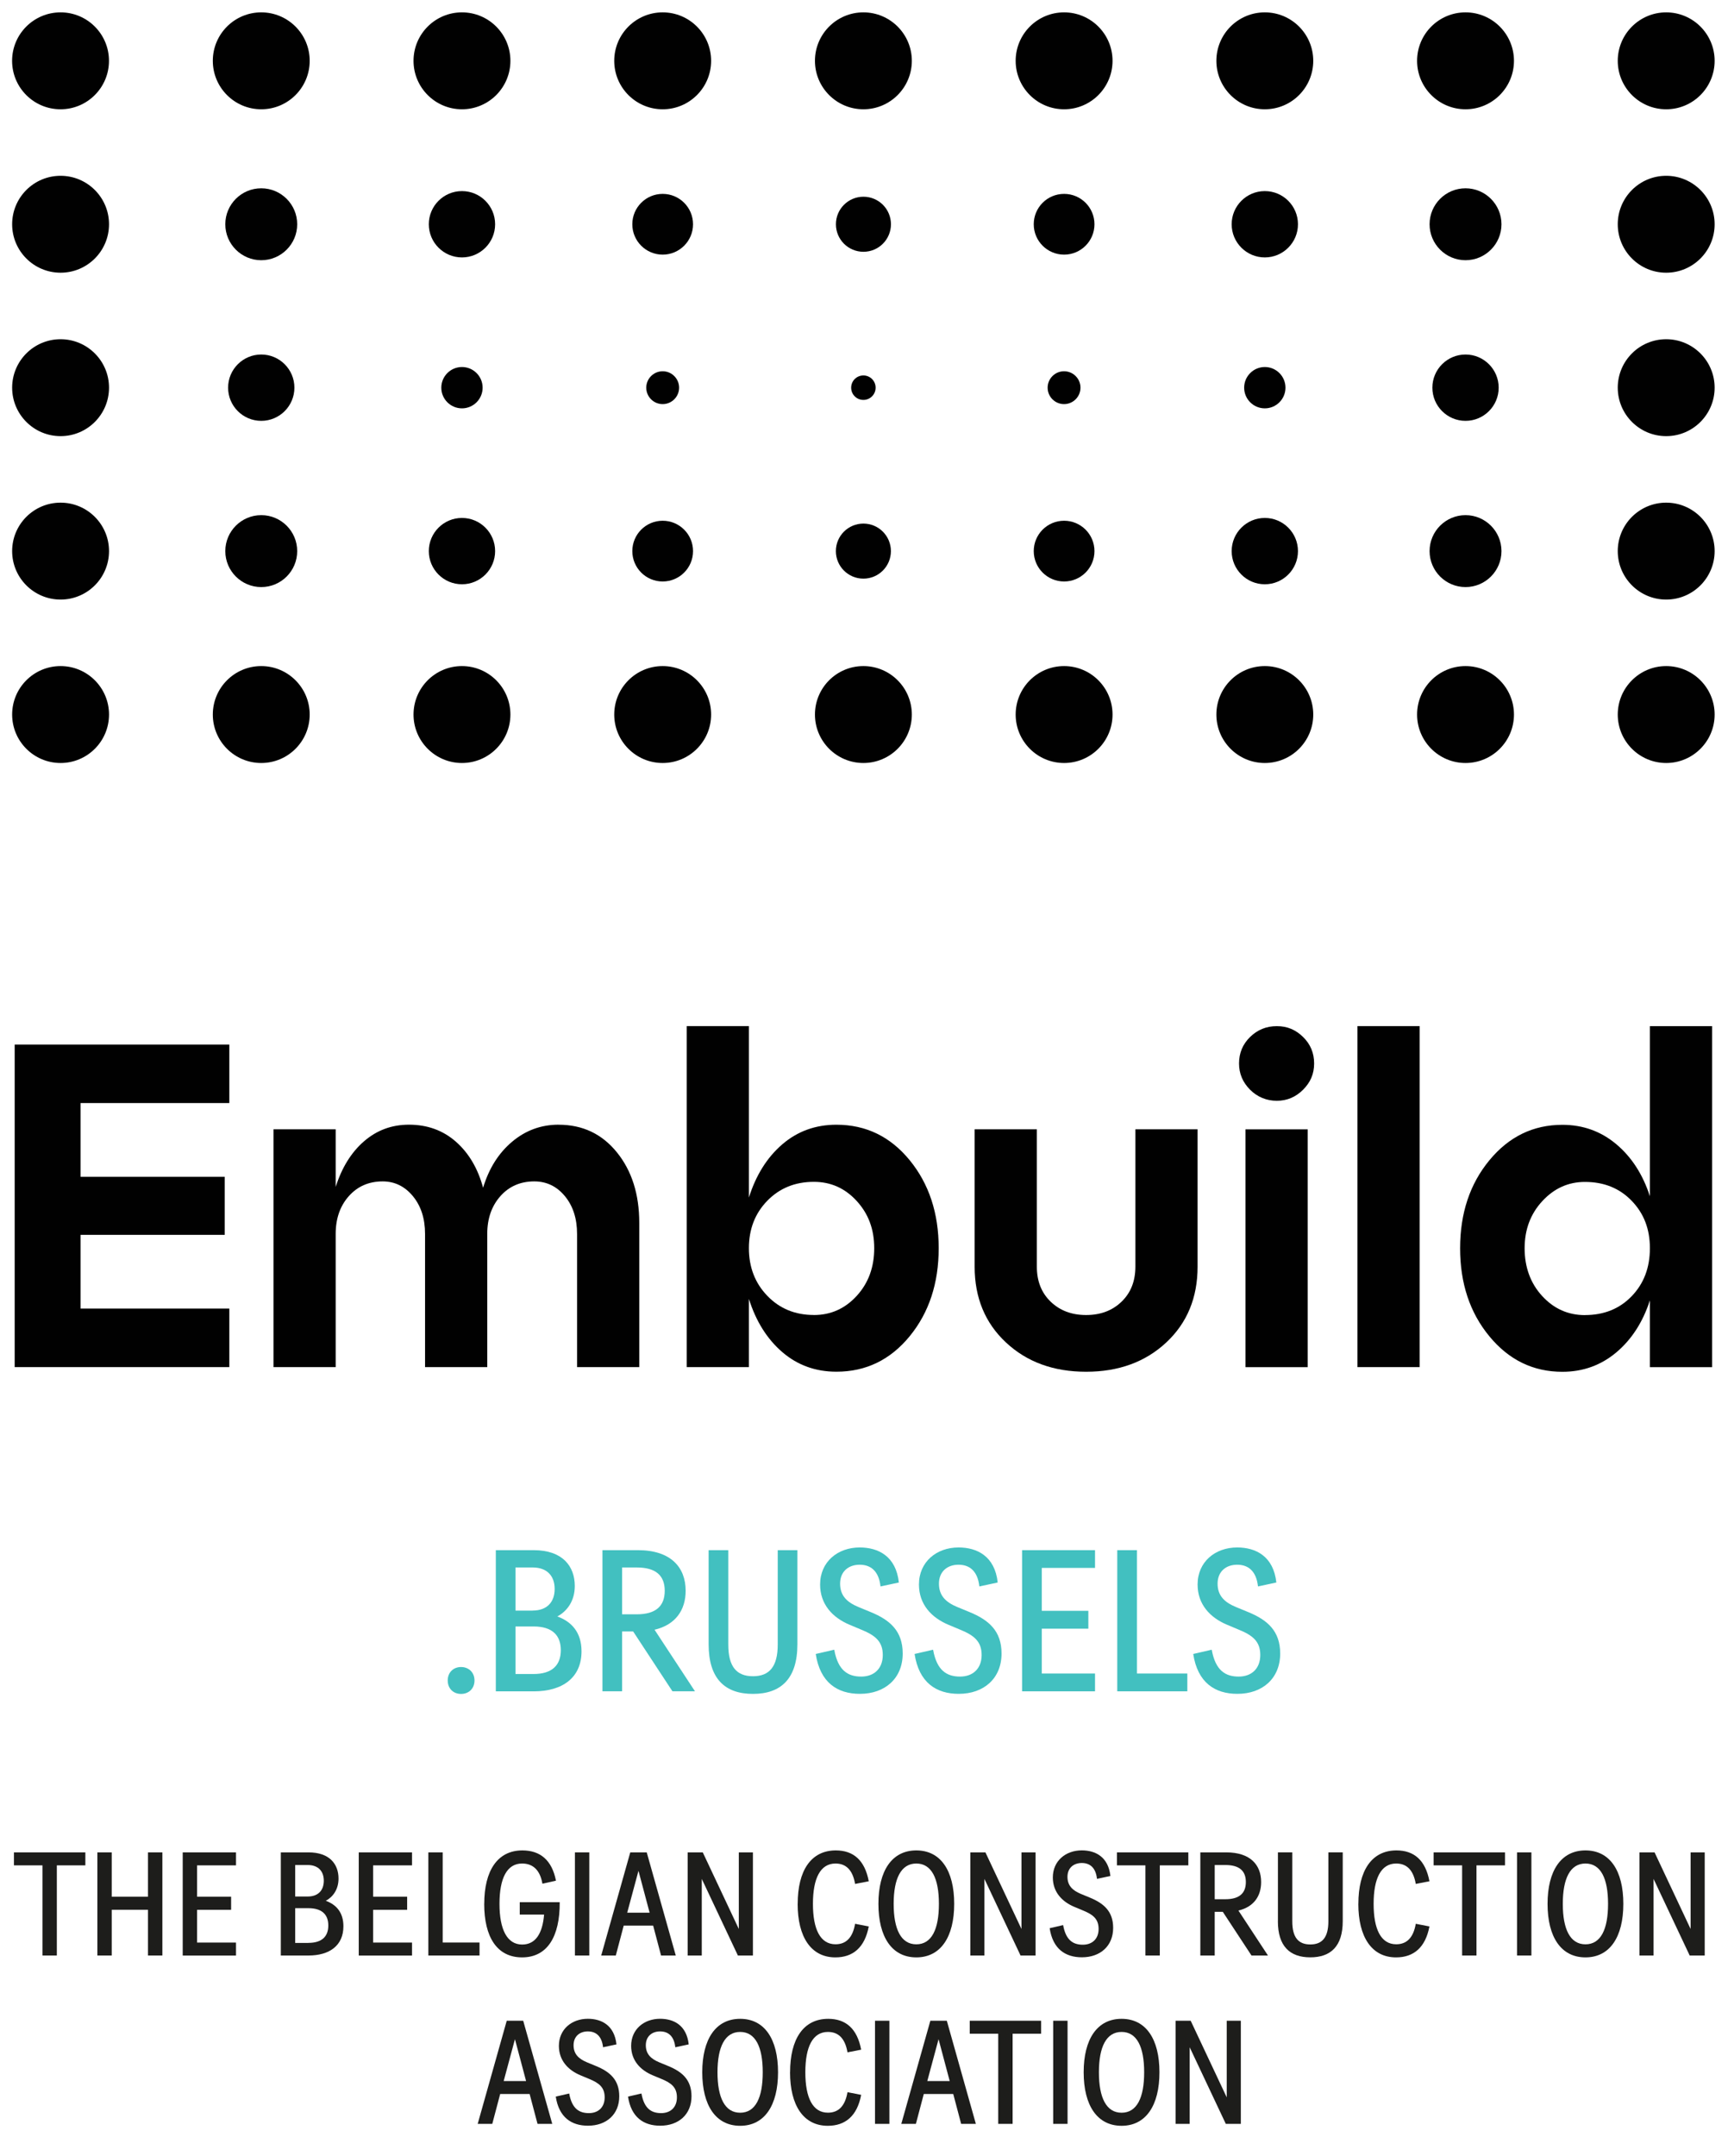 <?xml version="1.0" encoding="UTF-8"?><svg id="Layer_1" xmlns="http://www.w3.org/2000/svg" viewBox="0 0 395.6 493.43"><defs><style>.cls-1{fill:#010101;}.cls-2{fill:#1d1d1b;}.cls-3{fill:#42c0c0;}</style></defs><g><g><g><path class="cls-1" d="M52.5,312.86H3.36v-73.82H52.5v13.39H18.44v16.87H51.45v13.29H18.44v16.87H52.5v13.39Z"/><path class="cls-1" d="M127.9,257.39c5.48,0,9.93,2.11,13.34,6.33,3.41,4.22,5.11,9.6,5.11,16.13v33.01h-14.24v-30.48c0-3.51-.93-6.4-2.79-8.65-1.86-2.25-4.2-3.37-7.01-3.37-3.16,0-5.75,1.12-7.75,3.37-2,2.25-3.01,5.13-3.01,8.65v30.48h-14.24v-30.48c0-3.51-.93-6.4-2.79-8.65-1.86-2.25-4.17-3.37-6.91-3.37-3.16,0-5.75,1.12-7.75,3.37-2,2.25-3.01,5.13-3.01,8.65v30.48h-14.24v-54.42h14.24v13.18c1.41-4.43,3.57-7.91,6.49-10.44,2.92-2.53,6.34-3.8,10.28-3.8,4.22,0,7.8,1.3,10.76,3.9,2.95,2.6,5.03,6.12,6.22,10.54,1.33-4.43,3.55-7.94,6.64-10.54,3.09-2.6,6.64-3.9,10.65-3.9Z"/><path class="cls-1" d="M191.49,257.39c6.75,0,12.34,2.71,16.77,8.12,4.43,5.42,6.64,12.13,6.64,20.14s-2.21,14.73-6.64,20.14c-4.43,5.41-10.02,8.12-16.77,8.12-4.78,0-8.91-1.49-12.39-4.48-3.48-2.99-6.03-7.05-7.65-12.18v15.61h-14.24v-78.04h14.24v39.23c1.62-5.13,4.17-9.19,7.65-12.18,3.48-2.99,7.61-4.48,12.39-4.48Zm-5.17,43.55c3.87,0,7.13-1.46,9.81-4.38,2.67-2.92,4.01-6.55,4.01-10.91s-1.34-7.89-4.01-10.81c-2.67-2.92-5.94-4.38-9.81-4.38-4.29,0-7.84,1.44-10.65,4.32-2.81,2.88-4.22,6.5-4.22,10.86s1.41,8,4.22,10.91c2.81,2.92,6.36,4.38,10.65,4.38Z"/><path class="cls-1" d="M223.13,289.87v-31.43h14.24v31.43c0,3.31,1.05,5.98,3.16,8.01,2.11,2.04,4.81,3.06,8.12,3.06s6.01-1.02,8.12-3.06c2.11-2.04,3.16-4.71,3.16-8.01v-31.43h14.24v31.43c0,7.1-2.39,12.88-7.17,17.35-4.78,4.46-10.9,6.7-18.35,6.7s-13.57-2.23-18.35-6.7c-4.78-4.46-7.17-10.25-7.17-17.35Z"/><path class="cls-1" d="M283.66,243.37c0-2.39,.84-4.41,2.53-6.06,1.69-1.65,3.72-2.48,6.12-2.48s4.32,.83,6.01,2.48c1.69,1.65,2.53,3.67,2.53,6.06s-.84,4.32-2.53,6.01c-1.69,1.69-3.69,2.53-6.01,2.53s-4.43-.84-6.12-2.53c-1.69-1.69-2.53-3.69-2.53-6.01Zm15.71,69.5h-14.24v-54.42h14.24v54.42Z"/><path class="cls-1" d="M325,312.86h-14.24v-78.04h14.24v78.04Z"/><path class="cls-1" d="M377.72,273.74v-38.91h14.24v78.04h-14.24v-15.29c-1.62,4.99-4.18,8.96-7.7,11.92-3.52,2.95-7.63,4.43-12.34,4.43-6.68,0-12.25-2.71-16.71-8.12-4.47-5.41-6.7-12.13-6.7-20.14s2.23-14.73,6.7-20.14c4.46-5.41,10.03-8.12,16.71-8.12,4.71,0,8.82,1.48,12.34,4.43,3.51,2.95,6.08,6.92,7.7,11.92Zm-14.87,27.21c4.36,0,7.93-1.44,10.7-4.32,2.78-2.88,4.17-6.54,4.17-10.97s-1.39-7.98-4.17-10.86c-2.78-2.88-6.34-4.32-10.7-4.32-3.8,0-7.05,1.46-9.75,4.38-2.71,2.92-4.06,6.52-4.06,10.81s1.33,8,4.01,10.91c2.67,2.92,5.94,4.38,9.81,4.38Z"/></g><g><path class="cls-1" d="M13.87,2.83C7.74,2.83,2.77,7.79,2.77,13.92s4.97,11.09,11.09,11.09,11.09-4.97,11.09-11.09S19.99,2.83,13.87,2.83Z"/><path class="cls-1" d="M13.87,40.23c-6.13,0-11.09,4.97-11.09,11.09s4.97,11.09,11.09,11.09,11.09-4.97,11.09-11.09-4.97-11.09-11.09-11.09Z"/><path class="cls-1" d="M13.87,77.63c-6.13,0-11.09,4.97-11.09,11.09s4.97,11.09,11.09,11.09,11.09-4.97,11.09-11.09-4.97-11.09-11.09-11.09Z"/><path class="cls-1" d="M13.87,115.03c-6.13,0-11.09,4.97-11.09,11.09s4.97,11.09,11.09,11.09,11.09-4.97,11.09-11.09-4.97-11.09-11.09-11.09Z"/><path class="cls-1" d="M13.87,152.43c-6.13,0-11.09,4.97-11.09,11.09s4.97,11.09,11.09,11.09,11.09-4.97,11.09-11.09-4.97-11.09-11.09-11.09Z"/><path class="cls-1" d="M59.81,152.43c-6.13,0-11.09,4.97-11.09,11.09s4.97,11.09,11.09,11.09,11.09-4.97,11.09-11.09-4.97-11.09-11.09-11.09Z"/><path class="cls-1" d="M105.76,152.43c-6.13,0-11.09,4.97-11.09,11.09s4.97,11.09,11.09,11.09,11.09-4.97,11.09-11.09-4.97-11.09-11.09-11.09Z"/><circle class="cls-1" cx="151.71" cy="163.52" r="11.09"/><path class="cls-1" d="M197.66,152.43c-6.13,0-11.09,4.97-11.09,11.09s4.97,11.09,11.09,11.09,11.09-4.97,11.09-11.09-4.97-11.09-11.09-11.09Z"/><path class="cls-1" d="M243.61,152.43c-6.13,0-11.09,4.97-11.09,11.09s4.97,11.09,11.09,11.09,11.09-4.97,11.09-11.09-4.97-11.09-11.09-11.09Z"/><path class="cls-1" d="M289.56,152.43c-6.13,0-11.09,4.97-11.09,11.09s4.97,11.09,11.09,11.09,11.09-4.97,11.09-11.09-4.97-11.09-11.09-11.09Z"/><path class="cls-1" d="M335.51,152.43c-6.13,0-11.09,4.97-11.09,11.09s4.97,11.09,11.09,11.09,11.09-4.97,11.09-11.09-4.97-11.09-11.09-11.09Z"/><path class="cls-1" d="M239.84,88.72c0,2.08,1.69,3.76,3.76,3.76s3.76-1.69,3.76-3.76-1.69-3.76-3.76-3.76-3.76,1.69-3.76,3.76Z"/><circle class="cls-1" cx="151.71" cy="13.92" r="11.09"/><path class="cls-1" d="M158.66,51.32c0-3.84-3.11-6.95-6.95-6.95s-6.95,3.11-6.95,6.95,3.11,6.95,6.95,6.95,6.95-3.11,6.95-6.95Z"/><path class="cls-1" d="M147.95,88.72c0,2.08,1.69,3.76,3.76,3.76s3.76-1.69,3.76-3.76-1.69-3.76-3.76-3.76-3.76,1.69-3.76,3.76Z"/><path class="cls-1" d="M250.56,51.32c0-3.84-3.11-6.95-6.95-6.95s-6.95,3.11-6.95,6.95,3.11,6.95,6.95,6.95,6.95-3.11,6.95-6.95Z"/><path class="cls-1" d="M105.76,2.83c-6.13,0-11.09,4.97-11.09,11.09s4.97,11.09,11.09,11.09,11.09-4.97,11.09-11.09-4.97-11.09-11.09-11.09Z"/><path class="cls-1" d="M113.35,51.32c0-4.19-3.4-7.59-7.59-7.59s-7.59,3.4-7.59,7.59,3.4,7.59,7.59,7.59,7.59-3.4,7.59-7.59Z"/><path class="cls-1" d="M297.15,51.32c0-4.19-3.4-7.59-7.59-7.59s-7.59,3.4-7.59,7.59,3.4,7.59,7.59,7.59,7.59-3.4,7.59-7.59Z"/><path class="cls-1" d="M59.81,2.83c-6.13,0-11.09,4.97-11.09,11.09s4.97,11.09,11.09,11.09,11.09-4.97,11.09-11.09-4.97-11.09-11.09-11.09Z"/><path class="cls-1" d="M59.81,43.09c-4.55,0-8.23,3.69-8.23,8.23s3.69,8.23,8.23,8.23,8.23-3.69,8.23-8.23-3.69-8.23-8.23-8.23Z"/><path class="cls-1" d="M335.51,43.09c-4.55,0-8.23,3.69-8.23,8.23s3.69,8.23,8.23,8.23,8.23-3.69,8.23-8.23-3.69-8.23-8.23-8.23Z"/><path class="cls-1" d="M197.66,2.83c-6.13,0-11.09,4.97-11.09,11.09s4.97,11.09,11.09,11.09,11.09-4.97,11.09-11.09-4.97-11.09-11.09-11.09Z"/><path class="cls-1" d="M243.61,2.83c-6.13,0-11.09,4.97-11.09,11.09s4.97,11.09,11.09,11.09,11.09-4.97,11.09-11.09-4.97-11.09-11.09-11.09Z"/><path class="cls-1" d="M289.56,2.83c-6.13,0-11.09,4.97-11.09,11.09s4.97,11.09,11.09,11.09,11.09-4.97,11.09-11.09-4.97-11.09-11.09-11.09Z"/><path class="cls-1" d="M335.51,2.83c-6.13,0-11.09,4.97-11.09,11.09s4.97,11.09,11.09,11.09,11.09-4.97,11.09-11.09-4.97-11.09-11.09-11.09Z"/><path class="cls-1" d="M381.45,25.01c6.13,0,11.09-4.97,11.09-11.09s-4.97-11.09-11.09-11.09-11.09,4.97-11.09,11.09,4.97,11.09,11.09,11.09Z"/><path class="cls-1" d="M381.45,40.23c-6.13,0-11.09,4.97-11.09,11.09s4.97,11.09,11.09,11.09,11.09-4.97,11.09-11.09-4.97-11.09-11.09-11.09Z"/><path class="cls-1" d="M381.45,77.63c-6.13,0-11.09,4.97-11.09,11.09s4.97,11.09,11.09,11.09,11.09-4.97,11.09-11.09-4.97-11.09-11.09-11.09Z"/><path class="cls-1" d="M381.45,115.03c-6.13,0-11.09,4.97-11.09,11.09s4.97,11.09,11.09,11.09,11.09-4.97,11.09-11.09-4.97-11.09-11.09-11.09Z"/><path class="cls-1" d="M381.45,152.43c-6.13,0-11.09,4.97-11.09,11.09s4.97,11.09,11.09,11.09,11.09-4.97,11.09-11.09-4.97-11.09-11.09-11.09Z"/><path class="cls-1" d="M203.97,51.32c0-3.48-2.82-6.3-6.3-6.3s-6.3,2.82-6.3,6.3,2.82,6.3,6.3,6.3,6.3-2.82,6.3-6.3Z"/><path class="cls-1" d="M243.61,133.07c3.84,0,6.95-3.11,6.95-6.95s-3.11-6.95-6.95-6.95-6.95,3.11-6.95,6.95,3.11,6.95,6.95,6.95Z"/><path class="cls-1" d="M151.71,133.07c3.84,0,6.95-3.11,6.95-6.95s-3.11-6.95-6.95-6.95-6.95,3.11-6.95,6.95,3.11,6.95,6.95,6.95Z"/><path class="cls-1" d="M289.56,133.71c4.19,0,7.59-3.4,7.59-7.59s-3.4-7.59-7.59-7.59-7.59,3.4-7.59,7.59,3.4,7.59,7.59,7.59Z"/><path class="cls-1" d="M284.83,88.72c0,2.61,2.12,4.73,4.73,4.73s4.73-2.12,4.73-4.73-2.12-4.73-4.73-4.73-4.73,2.12-4.73,4.73Z"/><path class="cls-1" d="M105.76,133.71c4.19,0,7.59-3.4,7.59-7.59s-3.4-7.59-7.59-7.59-7.59,3.4-7.59,7.59,3.4,7.59,7.59,7.59Z"/><path class="cls-1" d="M101.03,88.72c0,2.61,2.12,4.73,4.73,4.73s4.73-2.12,4.73-4.73-2.12-4.73-4.73-4.73-4.73,2.12-4.73,4.73Z"/><path class="cls-1" d="M335.51,134.35c4.55,0,8.23-3.69,8.23-8.23s-3.69-8.23-8.23-8.23-8.23,3.69-8.23,8.23,3.69,8.23,8.23,8.23Z"/><path class="cls-1" d="M335.51,81.13c-4.19,0-7.59,3.4-7.59,7.59s3.4,7.59,7.59,7.59,7.59-3.4,7.59-7.59-3.4-7.59-7.59-7.59Z"/><path class="cls-1" d="M59.81,134.35c4.55,0,8.23-3.69,8.23-8.23s-3.69-8.23-8.23-8.23-8.23,3.69-8.23,8.23,3.69,8.23,8.23,8.23Z"/><path class="cls-1" d="M59.81,81.13c-4.19,0-7.59,3.4-7.59,7.59s3.4,7.59,7.59,7.59,7.59-3.4,7.59-7.59-3.4-7.59-7.59-7.59Z"/><path class="cls-1" d="M197.66,132.42c3.48,0,6.3-2.82,6.3-6.3s-2.82-6.3-6.3-6.3-6.3,2.82-6.3,6.3,2.82,6.3,6.3,6.3Z"/><path class="cls-1" d="M194.86,88.72c0,1.55,1.25,2.8,2.8,2.8s2.8-1.25,2.8-2.8-1.25-2.8-2.8-2.8-2.8,1.25-2.8,2.8Z"/></g></g><g><path class="cls-3" d="M102.5,384.57c0-1.87,1.32-3.08,3.05-3.08s3.08,1.21,3.08,3.08-1.32,3.08-3.08,3.08-3.05-1.23-3.05-3.08Z"/><path class="cls-3" d="M113.51,354.75h8.68c6.61,0,9.4,3.69,9.4,8.2,0,3.41-1.76,5.78-4,6.97,3.23,1.17,5.54,3.6,5.54,7.98,0,6-4.31,9.16-10.94,9.16h-8.68v-32.3Zm8.42,13.82c3.38,0,5.05-2.02,5.05-4.94s-1.67-4.92-5.05-4.92h-3.91v9.87h3.91Zm.22,14.52c4.35,0,6.24-2.11,6.24-5.45s-1.89-5.43-6.24-5.43h-4.13v10.88h4.13Z"/><path class="cls-3" d="M137.92,354.75h8.13c7.56,0,10.92,3.96,10.92,9.29,0,4.35-2.26,7.78-7.12,8.92l9.25,14.08h-5.16l-8.99-13.69h-2.53v13.69h-4.5v-32.3Zm7.84,14.68c4.31,0,6.42-1.82,6.42-5.38s-2.11-5.34-6.42-5.34h-3.34v10.72h3.34Z"/><path class="cls-3" d="M162.23,376.3v-21.55h4.5v21.6c0,5.08,1.91,7.25,5.65,7.25s5.67-2.17,5.67-7.25v-21.6h4.5v21.55c0,7.87-3.76,11.34-10.17,11.34s-10.15-3.47-10.15-11.34Z"/><path class="cls-3" d="M186.77,378.5l4.22-.97c.86,4.86,3.23,6.15,6.17,6.15s4.94-1.82,4.94-4.94-1.76-4.5-4.88-5.78l-2.72-1.14c-3.93-1.65-6.75-4.7-6.75-9.21,0-5.19,4.02-8.48,9.07-8.48,4.24,0,8.31,2,8.96,8.02l-4.2,.9c-.4-3.65-2.35-4.97-4.77-4.97-2.59,0-4.48,1.58-4.48,4.33s1.56,4.26,4.22,5.36l2.77,1.14c4.39,1.8,7.34,4.31,7.34,9.49,0,5.69-4.04,9.23-9.8,9.23-5.19,0-9.12-2.61-10.11-9.14Z"/><path class="cls-3" d="M209.4,378.5l4.22-.97c.86,4.86,3.23,6.15,6.17,6.15s4.94-1.82,4.94-4.94-1.76-4.5-4.88-5.78l-2.72-1.14c-3.93-1.65-6.75-4.7-6.75-9.21,0-5.19,4.02-8.48,9.07-8.48,4.24,0,8.31,2,8.96,8.02l-4.2,.9c-.4-3.65-2.35-4.97-4.77-4.97-2.59,0-4.48,1.58-4.48,4.33s1.56,4.26,4.22,5.36l2.77,1.14c4.39,1.8,7.34,4.31,7.34,9.49,0,5.69-4.04,9.23-9.8,9.23-5.19,0-9.12-2.61-10.11-9.14Z"/><path class="cls-3" d="M233.99,354.75h16.7v4.06h-12.19v9.82h10.66v4.09h-10.66v10.26h12.19v4.07h-16.7v-32.3Z"/><path class="cls-3" d="M255.78,354.75h4.5v28.23h11.54v4.07h-16.04v-32.3Z"/><path class="cls-3" d="M273.19,378.5l4.22-.97c.86,4.86,3.23,6.15,6.17,6.15s4.94-1.82,4.94-4.94-1.76-4.5-4.88-5.78l-2.72-1.14c-3.93-1.65-6.75-4.7-6.75-9.21,0-5.19,4.02-8.48,9.07-8.48,4.24,0,8.31,2,8.96,8.02l-4.2,.9c-.4-3.65-2.35-4.97-4.77-4.97-2.59,0-4.48,1.58-4.48,4.33s1.56,4.26,4.22,5.36l2.77,1.14c4.39,1.8,7.34,4.31,7.34,9.49,0,5.69-4.04,9.23-9.8,9.23-5.19,0-9.12-2.61-10.11-9.14Z"/></g></g><g><path class="cls-2" d="M9.71,426.88H3.19v-2.97H19.54v2.97h-6.53v20.63h-3.29v-20.63Z"/><path class="cls-2" d="M22.29,423.91h3.29v10.15h8.3v-10.15h3.29v23.6h-3.29v-10.47h-8.3v10.47h-3.29v-23.6Z"/><path class="cls-2" d="M41.83,423.91h12.2v2.97h-8.91v7.18h7.79v2.99h-7.79v7.5h8.91v2.97h-12.2v-23.6Z"/><path class="cls-2" d="M64.29,423.91h6.34c4.83,0,6.87,2.7,6.87,5.99,0,2.49-1.28,4.22-2.92,5.09,2.36,.85,4.04,2.63,4.04,5.83,0,4.38-3.15,6.69-7.99,6.69h-6.34v-23.6Zm6.15,10.1c2.47,0,3.69-1.48,3.69-3.61s-1.22-3.6-3.69-3.6h-2.86v7.21h2.86Zm.16,10.61c3.18,0,4.56-1.54,4.56-3.98s-1.38-3.96-4.56-3.96h-3.02v7.95h3.02Z"/><path class="cls-2" d="M82.13,423.91h12.2v2.97h-8.91v7.18h7.79v2.99h-7.79v7.5h8.91v2.97h-12.2v-23.6Z"/><path class="cls-2" d="M98.06,423.91h3.29v20.63h8.43v2.97h-11.72v-23.6Z"/><path class="cls-2" d="M110.86,435.69c0-7.59,3.03-12.23,8.73-12.23,4.08,0,6.77,2.22,7.69,6.93l-3.1,.69c-.56-3.23-2.26-4.62-4.66-4.62-3.48,0-5.17,3.4-5.17,9.23s1.72,9.31,5.19,9.31c3.07,0,4.66-2.52,5.02-6.85h-5.57v-2.84h9.15c.05,7.96-2.89,12.63-8.62,12.63s-8.67-4.64-8.67-12.25Z"/><path class="cls-2" d="M131.62,423.91h3.29v23.6h-3.29v-23.6Z"/><path class="cls-2" d="M144.27,423.91h3.79l6.65,23.6h-3.37l-1.81-6.84h-6.74l-1.81,6.84h-3.34l6.65-23.6Zm4.45,13.8l-2.55-9.58-2.58,9.58h5.14Z"/><path class="cls-2" d="M157.44,423.91h3.45l8.25,17.53v-17.53h3.23v23.6h-3.44l-8.27-17.53v17.53h-3.23v-23.6Z"/><path class="cls-2" d="M182.62,435.69c0-7.59,3.03-12.23,8.73-12.23,4,0,6.63,2.22,7.54,7.06l-3.13,.61c-.56-3.27-2.14-4.67-4.48-4.67-3.48,0-5.17,3.4-5.17,9.23s1.69,9.25,5.17,9.25c2.34,0,3.92-1.41,4.48-4.69l3.13,.61c-.92,4.85-3.64,7.08-7.64,7.08-5.57,0-8.64-4.66-8.64-12.25Z"/><path class="cls-2" d="M201.1,435.69c0-7.59,3.1-12.23,8.68-12.23s8.67,4.64,8.67,12.23-3.1,12.25-8.67,12.25-8.68-4.64-8.68-12.25Zm13.85,0c0-5.83-1.69-9.23-5.17-9.23s-5.19,3.4-5.19,9.23,1.69,9.26,5.19,9.26,5.17-3.42,5.17-9.26Z"/><path class="cls-2" d="M222.15,423.91h3.45l8.25,17.53v-17.53h3.23v23.6h-3.44l-8.27-17.53v17.53h-3.23v-23.6Z"/><path class="cls-2" d="M240.31,441.26l3.08-.71c.63,3.55,2.36,4.49,4.51,4.49s3.61-1.33,3.61-3.61-1.28-3.29-3.56-4.22l-1.99-.83c-2.87-1.2-4.93-3.44-4.93-6.73,0-3.79,2.94-6.2,6.63-6.2,3.1,0,6.07,1.46,6.55,5.86l-3.07,.66c-.29-2.67-1.72-3.63-3.48-3.63-1.89,0-3.28,1.16-3.28,3.16s1.14,3.11,3.08,3.92l2.02,.83c3.21,1.32,5.36,3.15,5.36,6.93,0,4.16-2.95,6.74-7.16,6.74-3.79,0-6.66-1.91-7.38-6.68Z"/><path class="cls-2" d="M262.23,426.88h-6.52v-2.97h16.34v2.97h-6.53v20.63h-3.29v-20.63Z"/><path class="cls-2" d="M274.8,423.91h5.94c5.52,0,7.98,2.89,7.98,6.79,0,3.18-1.65,5.68-5.2,6.52l6.76,10.29h-3.77l-6.57-10h-1.85v10h-3.29v-23.6Zm5.73,10.72c3.15,0,4.69-1.33,4.69-3.93s-1.54-3.9-4.69-3.9h-2.44v7.83h2.44Z"/><path class="cls-2" d="M292.56,439.65v-15.75h3.29v15.78c0,3.71,1.4,5.3,4.12,5.3s4.14-1.59,4.14-5.3v-15.78h3.29v15.75c0,5.75-2.75,8.28-7.43,8.28s-7.42-2.54-7.42-8.28Z"/><path class="cls-2" d="M310.98,435.69c0-7.59,3.03-12.23,8.73-12.23,4,0,6.63,2.22,7.54,7.06l-3.13,.61c-.56-3.27-2.14-4.67-4.48-4.67-3.48,0-5.17,3.4-5.17,9.23s1.69,9.25,5.17,9.25c2.34,0,3.92-1.41,4.48-4.69l3.13,.61c-.92,4.85-3.64,7.08-7.64,7.08-5.57,0-8.64-4.66-8.64-12.25Z"/><path class="cls-2" d="M334.73,426.88h-6.52v-2.97h16.34v2.97h-6.53v20.63h-3.29v-20.63Z"/><path class="cls-2" d="M347.3,423.91h3.29v23.6h-3.29v-23.6Z"/><path class="cls-2" d="M354.29,435.69c0-7.59,3.1-12.23,8.68-12.23s8.67,4.64,8.67,12.23-3.1,12.25-8.67,12.25-8.68-4.64-8.68-12.25Zm13.85,0c0-5.83-1.68-9.23-5.17-9.23s-5.19,3.4-5.19,9.23,1.69,9.26,5.19,9.26,5.17-3.42,5.17-9.26Z"/><path class="cls-2" d="M375.34,423.91h3.45l8.25,17.53v-17.53h3.23v23.6h-3.44l-8.27-17.53v17.53h-3.23v-23.6Z"/><path class="cls-2" d="M115.99,462.44h3.79l6.65,23.6h-3.37l-1.81-6.84h-6.74l-1.81,6.84h-3.34l6.65-23.6Zm4.45,13.8l-2.55-9.58-2.58,9.58h5.14Z"/><path class="cls-2" d="M127.23,479.8l3.08-.71c.63,3.55,2.36,4.49,4.51,4.49s3.61-1.33,3.61-3.61-1.28-3.29-3.56-4.22l-1.99-.83c-2.87-1.2-4.93-3.44-4.93-6.73,0-3.79,2.94-6.2,6.63-6.2,3.1,0,6.07,1.46,6.55,5.86l-3.07,.66c-.29-2.66-1.72-3.63-3.48-3.63-1.89,0-3.27,1.16-3.27,3.16s1.14,3.11,3.08,3.92l2.02,.83c3.21,1.32,5.36,3.15,5.36,6.93,0,4.16-2.95,6.74-7.16,6.74-3.79,0-6.66-1.91-7.38-6.68Z"/><path class="cls-2" d="M143.77,479.8l3.08-.71c.63,3.55,2.36,4.49,4.51,4.49s3.61-1.33,3.61-3.61-1.28-3.29-3.56-4.22l-1.99-.83c-2.87-1.2-4.93-3.44-4.93-6.73,0-3.79,2.94-6.2,6.63-6.2,3.1,0,6.07,1.46,6.55,5.86l-3.07,.66c-.29-2.66-1.72-3.63-3.48-3.63-1.89,0-3.27,1.16-3.27,3.16s1.14,3.11,3.08,3.92l2.02,.83c3.21,1.32,5.36,3.15,5.36,6.93,0,4.16-2.95,6.74-7.16,6.74-3.79,0-6.66-1.91-7.38-6.68Z"/><path class="cls-2" d="M160.77,474.23c0-7.59,3.1-12.23,8.68-12.23s8.67,4.64,8.67,12.23-3.1,12.25-8.67,12.25-8.68-4.64-8.68-12.25Zm13.85,0c0-5.83-1.69-9.23-5.17-9.23s-5.19,3.4-5.19,9.23,1.69,9.26,5.19,9.26,5.17-3.42,5.17-9.26Z"/><path class="cls-2" d="M180.88,474.23c0-7.59,3.03-12.23,8.73-12.23,4,0,6.63,2.22,7.54,7.06l-3.13,.61c-.56-3.27-2.13-4.67-4.48-4.67-3.48,0-5.17,3.4-5.17,9.23s1.69,9.25,5.17,9.25c2.34,0,3.92-1.41,4.48-4.69l3.13,.61c-.91,4.85-3.64,7.08-7.64,7.08-5.57,0-8.64-4.66-8.64-12.25Z"/><path class="cls-2" d="M200.32,462.44h3.29v23.6h-3.29v-23.6Z"/><path class="cls-2" d="M212.97,462.44h3.79l6.65,23.6h-3.37l-1.81-6.84h-6.74l-1.81,6.84h-3.34l6.65-23.6Zm4.45,13.8l-2.55-9.58-2.58,9.58h5.14Z"/><path class="cls-2" d="M228.53,465.41h-6.52v-2.97h16.34v2.97h-6.53v20.63h-3.29v-20.63Z"/><path class="cls-2" d="M241.11,462.44h3.29v23.6h-3.29v-23.6Z"/><path class="cls-2" d="M248.09,474.23c0-7.59,3.1-12.23,8.68-12.23s8.67,4.64,8.67,12.23-3.1,12.25-8.67,12.25-8.68-4.64-8.68-12.25Zm13.85,0c0-5.83-1.68-9.23-5.17-9.23s-5.19,3.4-5.19,9.23,1.69,9.26,5.19,9.26,5.17-3.42,5.17-9.26Z"/><path class="cls-2" d="M269.14,462.44h3.45l8.25,17.53v-17.53h3.23v23.6h-3.44l-8.27-17.53v17.53h-3.23v-23.6Z"/></g></svg>